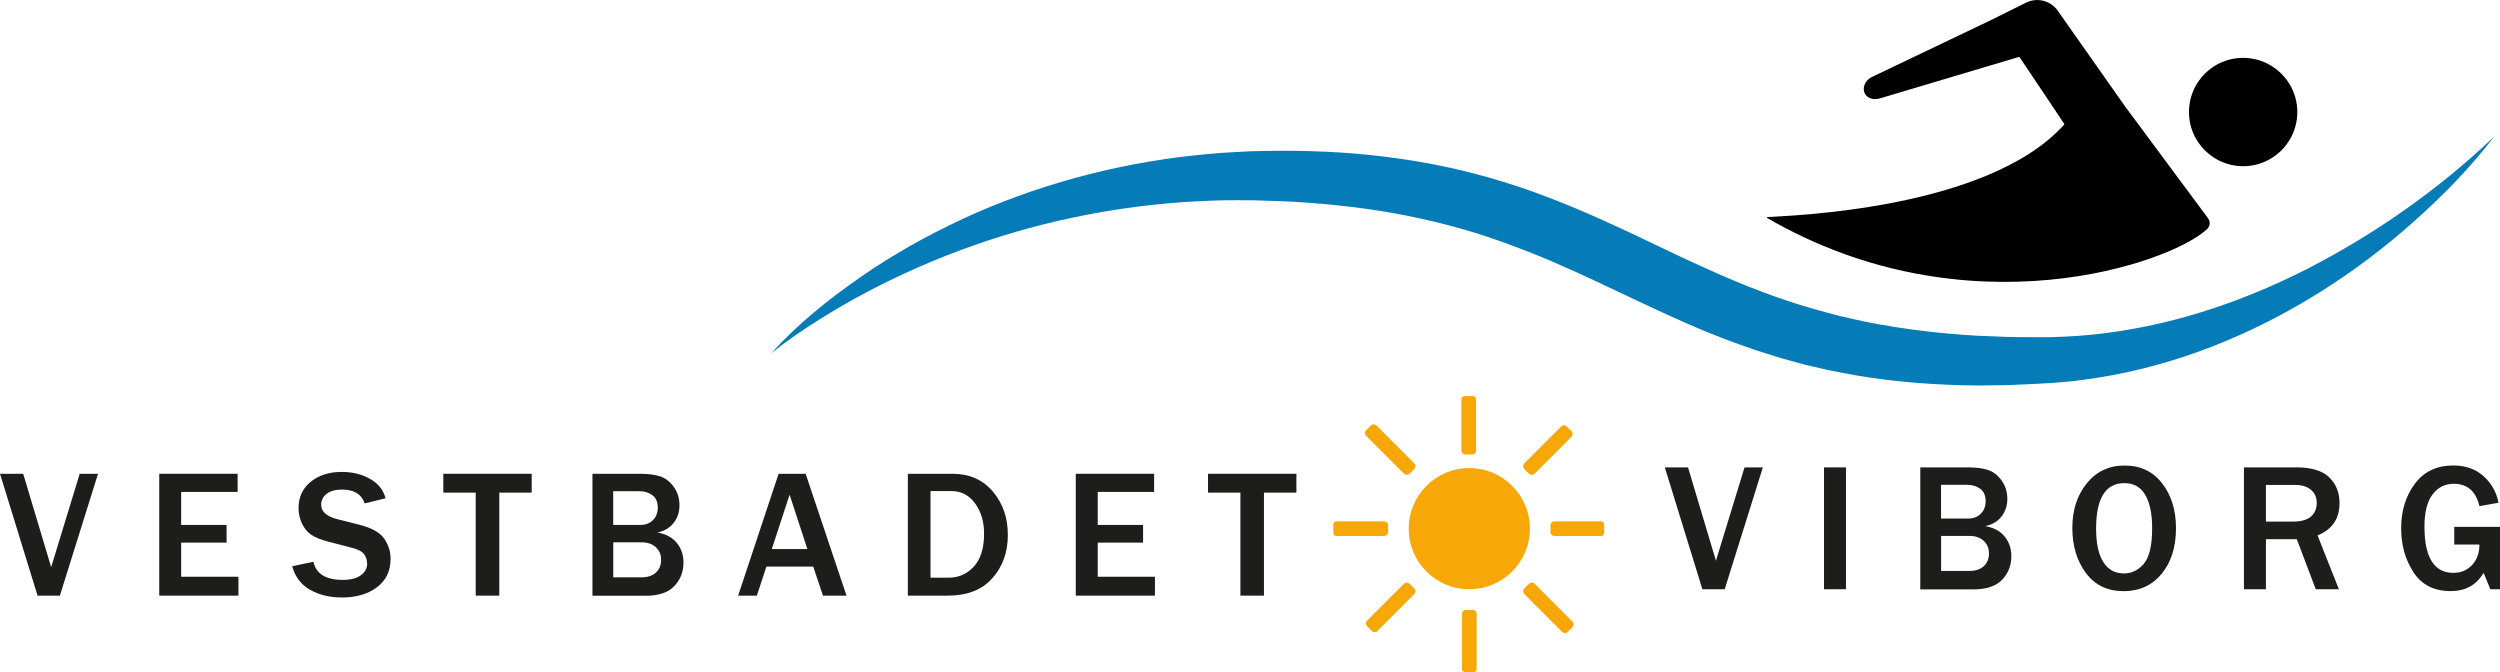 <?xml version="1.0" encoding="UTF-8"?>
<svg id="Vestbadet" xmlns="http://www.w3.org/2000/svg" viewBox="0 0 430 115.59">
  <defs>
    <style>
      .cls-1 {
        fill: #1d1d1b;
      }

      .cls-2 {
        fill: #f7a707;
      }

      .cls-3 {
        fill: #057cb8;
      }
    </style>
  </defs>
  <path class="cls-3" d="M429.04,23.43c-4.06,5.33-8.79,10.16-13.83,14.65-2.52,2.25-5.13,4.4-7.84,6.43-2.71,2.04-5.5,3.97-8.39,5.77-11.52,7.22-24.51,12.55-38.26,14.7-1.72.26-3.44.51-5.17.67-1.73.18-3.49.29-5.17.36-1.7.07-3.41.19-5.12.23l-5.14.07c-6.86-.07-13.77-.55-20.62-1.7-1.71-.3-3.42-.63-5.12-.97l-2.54-.59c-.85-.2-1.7-.38-2.53-.63-1.68-.46-3.36-.91-5.01-1.46-.83-.27-1.66-.51-2.48-.79l-2.45-.86c-6.55-2.3-12.75-5.23-18.8-8.07-3.03-1.42-6.01-2.85-8.98-4.22-2.98-1.34-5.95-2.66-8.95-3.81-1.5-.6-3.01-1.14-4.51-1.69-1.51-.54-3.03-1.02-4.55-1.52-3.06-.91-6.15-1.75-9.28-2.41-6.25-1.4-12.65-2.21-19.11-2.71-3.23-.26-6.49-.34-9.74-.43-1.62,0-3.24-.03-4.86,0-1.62.06-3.24.08-4.86.18-12.95.7-25.84,3.21-38.21,7.56-6.19,2.17-12.23,4.81-18.09,7.87-2.93,1.53-5.8,3.19-8.61,4.97-2.82,1.76-5.56,3.66-8.18,5.74,4.5-4.98,9.79-9.23,15.34-13.09,2.77-1.94,5.66-3.71,8.6-5.4,2.95-1.69,5.99-3.2,9.07-4.66,12.37-5.71,25.76-9.34,39.42-10.86,1.71-.2,3.42-.31,5.13-.47,1.71-.12,3.43-.18,5.15-.28,3.42-.08,6.84-.13,10.28,0,6.87.18,13.76.91,20.59,2.19,6.82,1.3,13.56,3.25,20.01,5.72,6.46,2.47,12.65,5.37,18.65,8.25,6,2.88,11.9,5.64,17.9,7.91l2.25.84c.75.27,1.51.51,2.27.77,1.51.53,3.05.97,4.58,1.43,1.53.46,3.08.83,4.63,1.25,1.56.36,3.12.71,4.69,1.04,6.29,1.23,12.7,2,19.19,2.35l4.88.19c1.63.05,3.26.03,4.89.05,1.65.02,3.23,0,4.83-.09,1.6-.06,3.19-.19,4.79-.34,6.37-.65,12.71-1.97,18.9-3.89,6.19-1.92,12.23-4.42,18.08-7.39,11.66-5.98,22.64-13.64,32.31-22.87"/>
  <path d="M387.03,10.03c-6.09-.77-11.22,4.36-10.45,10.45.52,4.15,3.88,7.5,8.03,8.03,6.09.77,11.22-4.36,10.45-10.45-.52-4.15-3.88-7.5-8.03-8.03"/>
  <path d="M365.39,18.13l-11.46-16.29c-1.23-1.75-3.55-2.33-5.46-1.38l-5.95,2.96-20.55,9.82c-.93.44-1.58,1.45-1.36,2.45.25,1.12,1.51,1.63,2.78,1.22l23.87-7.12s.07,0,.09.03c0,0,7.76,11.53,7.74,11.55-13.22,14.82-47.87,15.73-51.13,15.97-.08,0-.09.11-.03.14,34.5,20.01,69.64,7.76,75.73,1.88.5-.48.54-1.27.12-1.83l-14.41-19.42Z"/>
  <polygon class="cls-1" points="10.3 102.45 6.46 102.45 0 81.49 3.99 81.49 8.8 97.55 13.71 81.49 16.86 81.49 10.3 102.45"/>
  <polygon class="cls-1" points="41.01 102.45 27.39 102.45 27.39 81.49 40.87 81.49 40.87 84.61 31.16 84.61 31.16 90.29 38.97 90.29 38.97 93.33 31.16 93.33 31.16 99.2 41.01 99.2 41.01 102.45"/>
  <path class="cls-1" d="M50.24,97.4l3.67-.78c.44,2.08,2.13,3.12,5.07,3.12,1.34,0,2.37-.27,3.09-.8.72-.53,1.08-1.19,1.08-1.98,0-.57-.16-1.1-.49-1.59-.33-.49-1.03-.87-2.1-1.14l-4.01-1.04c-1.37-.36-2.39-.76-3.04-1.22-.66-.46-1.18-1.1-1.57-1.93-.39-.83-.59-1.71-.59-2.66,0-1.87.7-3.38,2.09-4.51,1.39-1.13,3.17-1.7,5.34-1.7,1.8,0,3.41.39,4.83,1.18,1.42.79,2.32,1.9,2.71,3.35l-3.59.89c-.55-1.59-1.84-2.38-3.87-2.38-1.18,0-2.08.25-2.69.74-.62.49-.93,1.12-.93,1.87,0,1.2.97,2.04,2.92,2.52l3.56.89c2.16.54,3.61,1.34,4.35,2.4.74,1.06,1.11,2.23,1.11,3.51,0,2.06-.78,3.68-2.33,4.86-1.55,1.18-3.56,1.77-6.03,1.77-2.08,0-3.9-.43-5.46-1.31-1.56-.87-2.6-2.23-3.11-4.07"/>
  <polygon class="cls-1" points="85.88 102.45 81.82 102.45 81.82 84.73 76.25 84.73 76.25 81.49 91.45 81.49 91.45 84.73 85.88 84.73 85.88 102.45"/>
  <path class="cls-1" d="M101.9,102.45v-20.96h8.17c1.38,0,2.53.14,3.44.43.91.29,1.7.89,2.36,1.8.67.91,1,1.98,1,3.21,0,1.16-.34,2.16-1.01,3.02-.68.85-1.61,1.4-2.79,1.64,1.47.26,2.59.85,3.35,1.8.76.94,1.14,2.06,1.14,3.35,0,1.62-.53,2.98-1.59,4.08-1.06,1.1-2.69,1.65-4.89,1.65h-9.17ZM105.48,90.29h4.61c.94,0,1.69-.28,2.23-.84.55-.56.82-1.28.82-2.15,0-.96-.31-1.67-.94-2.13s-1.36-.68-2.2-.68h-4.53v5.8ZM105.48,99.3h4.88c1.03,0,1.85-.27,2.45-.81.6-.54.9-1.27.9-2.2s-.3-1.6-.91-2.17c-.61-.56-1.42-.84-2.42-.84h-4.9v6.02Z"/>
  <path class="cls-1" d="M145.59,102.45h-4.04l-1.67-4.99h-8.06l-1.64,4.99h-3.22l6.96-20.96h4.65l7.03,20.96ZM138.87,94.44l-3.06-9.35-3.06,9.35h6.11Z"/>
  <path class="cls-1" d="M156.15,102.45v-20.96h7.72c2.86,0,5.15,1.01,6.88,3.03s2.6,4.52,2.6,7.49-.89,5.45-2.67,7.45c-1.78,2-4.33,2.99-7.65,2.99h-6.88ZM160.04,99.36h3.15c1.69,0,3.12-.63,4.3-1.9,1.18-1.27,1.77-3.16,1.77-5.67,0-2.05-.51-3.78-1.54-5.2-1.03-1.42-2.39-2.13-4.08-2.13h-3.59v14.9Z"/>
  <polygon class="cls-1" points="198.65 102.45 185.03 102.45 185.03 81.49 198.51 81.49 198.51 84.61 188.81 84.61 188.81 90.29 196.61 90.29 196.61 93.33 188.81 93.33 188.81 99.2 198.65 99.2 198.65 102.45"/>
  <polygon class="cls-1" points="217.4 102.45 213.35 102.45 213.35 84.73 207.78 84.73 207.78 81.49 222.98 81.49 222.98 84.73 217.4 84.73 217.4 102.45"/>
  <polygon class="cls-1" points="296.65 101.35 292.81 101.35 286.35 80.39 290.34 80.39 295.14 96.45 300.06 80.39 303.21 80.39 296.65 101.35"/>
  <rect class="cls-1" x="313.73" y="80.39" width="3.78" height="20.96"/>
  <path class="cls-1" d="M330.29,101.35v-20.96h8.17c1.38,0,2.53.14,3.44.43.91.29,1.7.89,2.36,1.8.67.91,1,1.98,1,3.21,0,1.16-.34,2.16-1.01,3.02s-1.61,1.4-2.79,1.64c1.47.26,2.59.85,3.35,1.8.76.94,1.14,2.06,1.14,3.35,0,1.62-.53,2.98-1.59,4.08-1.06,1.1-2.69,1.65-4.89,1.65h-9.17ZM333.87,89.19h4.61c.94,0,1.69-.28,2.23-.84.55-.56.82-1.28.82-2.15,0-.96-.31-1.67-.94-2.13-.62-.46-1.36-.68-2.2-.68h-4.53v5.8ZM333.87,98.2h4.88c1.03,0,1.85-.27,2.45-.81.6-.54.9-1.27.9-2.2s-.3-1.6-.91-2.17c-.61-.56-1.42-.84-2.42-.84h-4.9v6.02Z"/>
  <path class="cls-1" d="M365.27,101.68c-2.79,0-4.95-1.04-6.5-3.13-1.55-2.09-2.33-4.67-2.33-7.74s.82-5.6,2.47-7.66c1.65-2.05,3.82-3.08,6.53-3.08s4.88,1.03,6.46,3.08c1.58,2.05,2.37,4.62,2.37,7.7,0,3.24-.82,5.85-2.46,7.84-1.64,1.99-3.82,2.99-6.53,2.99M365.3,98.63c1.36,0,2.51-.56,3.46-1.69.94-1.13,1.41-3.17,1.41-6.13,0-2.41-.39-4.29-1.17-5.66-.78-1.37-1.99-2.05-3.62-2.05-3.23,0-4.85,2.61-4.85,7.82,0,2.53.41,4.45,1.24,5.75.82,1.31,2,1.96,3.54,1.96"/>
  <path class="cls-1" d="M402.3,101.35h-3.99l-3.26-8.61h-5.31v8.61h-3.78v-20.96h9.09c2.53,0,4.39.57,5.57,1.71,1.19,1.14,1.78,2.62,1.78,4.43,0,2.69-1.26,4.55-3.78,5.56l3.67,9.26ZM389.74,89.71h4.7c1.36,0,2.37-.29,3.04-.86.66-.57,1-1.36,1-2.36,0-.92-.33-1.67-.98-2.23-.66-.57-1.57-.85-2.75-.85h-5.01v6.31Z"/>
  <path class="cls-1" d="M430,90.63v10.72h-1.67l-1.15-2.83c-1.22,2.1-3.11,3.15-5.67,3.15-2.86,0-4.99-1.08-6.4-3.26-1.41-2.17-2.11-4.68-2.11-7.54,0-3.02.79-5.58,2.36-7.67,1.57-2.09,3.77-3.14,6.6-3.14,2.11,0,3.84.61,5.21,1.84,1.36,1.22,2.22,2.75,2.58,4.57l-3.29.58c-.61-2.56-2.08-3.84-4.41-3.84-1.49,0-2.7.6-3.63,1.81-.94,1.21-1.41,3.07-1.41,5.57,0,5.29,1.66,7.94,4.98,7.94,1.29,0,2.36-.45,3.2-1.34.84-.89,1.27-2.07,1.27-3.53h-4.33v-3.04h7.88Z"/>
  <path class="cls-2" d="M243.24,79.67l-6.47-6.47c-.28-.28-.73-.28-1.01,0l-.77.77c-.28.28-.28.73,0,1.01l6.47,6.47c.28.28.75.28,1.02-.01.24-.26.49-.51.75-.75.29-.27.3-.74.01-1.02"/>
  <path class="cls-2" d="M262.2,102.2l6.47,6.47c.28.28.73.28,1.01,0l.77-.77c.28-.28.28-.73,0-1.01l-6.47-6.47c-.28-.28-.75-.28-1.02.01-.24.26-.49.51-.75.75-.29.27-.3.74-.01,1.02"/>
  <path class="cls-2" d="M241.46,100.42l-6.3,6.3c-.28.28-.28.73,0,1.01l.77.77c.28.28.73.28,1.01,0l6.3-6.3c.28-.28.28-.75-.01-1.02-.26-.24-.51-.49-.75-.75-.27-.29-.74-.3-1.02-.01"/>
  <path class="cls-2" d="M263.98,81.45l6.3-6.3c.28-.28.28-.73,0-1.01l-.77-.77c-.28-.28-.73-.28-1.01,0l-6.3,6.31c-.28.28-.28.75.01,1.02.26.24.51.49.75.75.27.29.74.3,1.02.01"/>
  <path class="cls-2" d="M253.98,115.06v-9.45c0-.4-.33-.73-.73-.71-.17,0-.35.01-.53.01s-.35,0-.53-.01c-.4-.02-.73.31-.73.71v9.45c0,.3.24.54.54.54h1.45c.3,0,.53-.24.53-.54"/>
  <path class="cls-2" d="M251.36,68.66v8.81c0,.4.33.73.73.71.17,0,.35-.01.53-.01s.35,0,.53.01c.4.02.73-.31.73-.71v-8.81c0-.3-.24-.54-.54-.54h-1.45c-.29,0-.53.24-.53.54"/>
  <path class="cls-2" d="M275.38,92.19h-7.99c-.4,0-.73-.33-.71-.73,0-.17.01-.35.01-.53s0-.35-.01-.53c-.02-.4.31-.73.71-.73h7.99c.3,0,.53.24.53.54v1.45c0,.29-.24.53-.53.53"/>
  <path class="cls-2" d="M229.86,92.19h8.19c.4,0,.73-.33.71-.73,0-.17-.01-.35-.01-.53s0-.35.01-.53c.02-.4-.31-.73-.71-.73h-8.19c-.3,0-.53.24-.53.54v1.45c0,.29.24.53.53.53"/>
  <path class="cls-2" d="M263.14,90.93c0,5.75-4.66,10.42-10.42,10.42s-10.42-4.66-10.42-10.42,4.66-10.42,10.42-10.42,10.42,4.66,10.42,10.42"/>
</svg>
